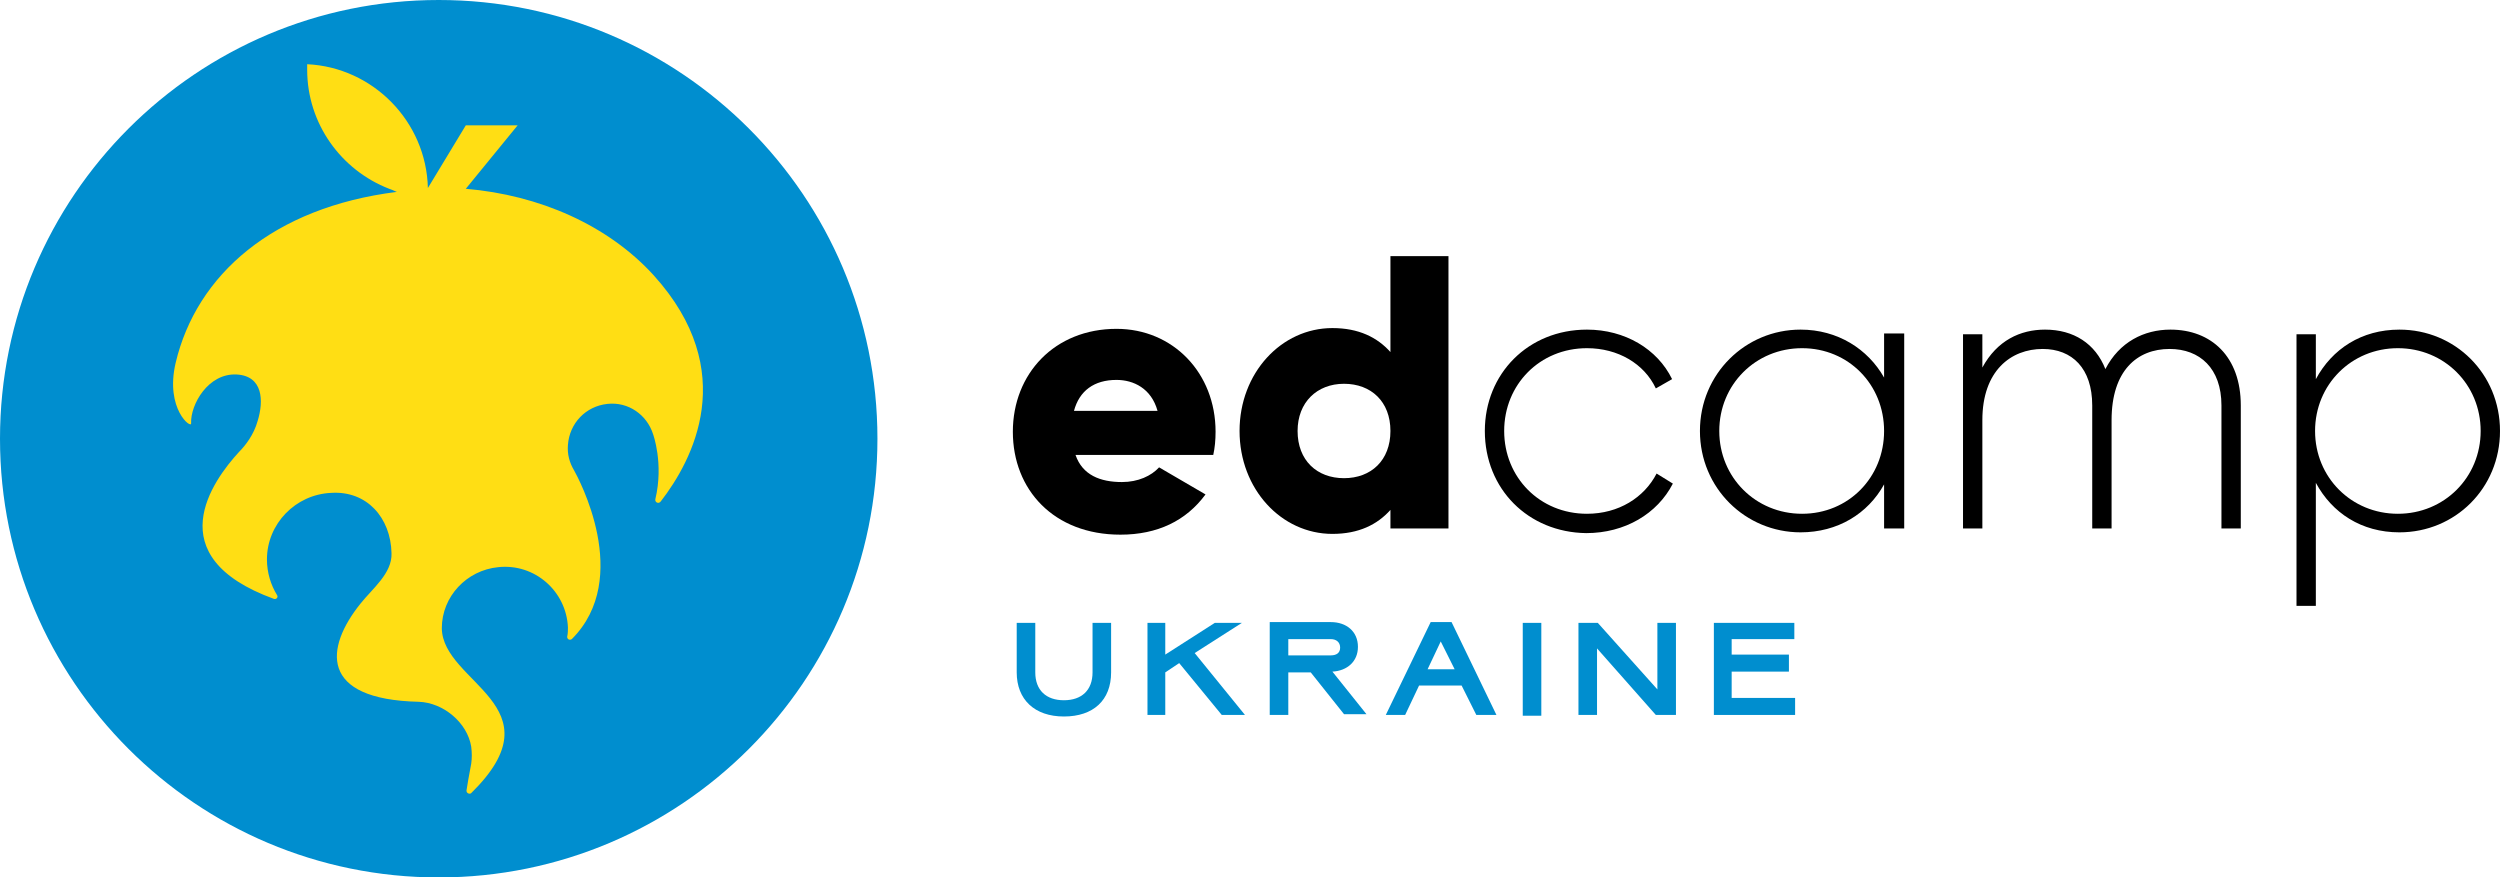 <?xml version="1.0" encoding="utf-8"?>
<!-- Generator: Adobe Illustrator 28.3.0, SVG Export Plug-In . SVG Version: 6.00 Build 0)  -->
<svg version="1.1" id="Шар_1" xmlns="http://www.w3.org/2000/svg" xmlns:xlink="http://www.w3.org/1999/xlink" x="0px" y="0px"
	 viewBox="0 0 323.1 113.4" style="enable-background:new 0 0 323.1 113.4;" xml:space="preserve">
<style type="text/css">
	.st0{fill:#008ECF;}
	.st1{fill:#FFDE14;}
</style>
<g>
	<g>
		<path class="st0" d="M141.2,80.5h2.4v6.4c0,3.6-2.3,5.7-6.1,5.7s-6.1-2.2-6.1-5.7v-6.4h2.4v6.4c0,2.3,1.4,3.6,3.7,3.6
			s3.7-1.3,3.7-3.6L141.2,80.5L141.2,80.5z"/>
	</g>
	<polygon class="st0" points="152.4,85.7 150.6,86.9 150.6,92.4 148.3,92.4 148.3,80.5 150.6,80.5 150.6,84.6 157,80.5 160.5,80.5 
		154.4,84.4 160.9,92.4 157.9,92.4 	"/>
	<g>
		<path class="st0" d="M166.5,82.6v2.1h5.5c0.7,0,1.2-0.3,1.2-1c0-0.7-0.5-1.1-1.2-1.1L166.5,82.6L166.5,82.6z M169.4,86.9h-2.9v5.5
			h-2.4v-12h7.9c2,0,3.5,1.2,3.5,3.2c0,1.9-1.4,3.1-3.3,3.2l4.4,5.5h-2.9L169.4,86.9z"/>
	</g>
	<path class="st0" d="M184.5,86.5h3.5l-1.8-3.6L184.5,86.5z M193.4,92.4h-2.6l-1.9-3.8h-5.5l-1.8,3.8h-2.5l5.8-12h2.7L193.4,92.4z"
		/>
	<rect x="196.8" y="80.5" class="st0" width="2.4" height="12"/>
	<polygon class="st0" points="206.4,83.8 206.4,92.4 204,92.4 204,80.5 206.5,80.5 214.2,89.1 214.2,80.5 216.6,80.5 216.6,92.4 
		214,92.4 	"/>
	<polygon class="st0" points="221.5,92.4 221.5,80.5 231.9,80.5 231.9,82.6 223.8,82.6 223.8,84.6 231.2,84.6 231.2,86.8 
		223.8,86.8 223.8,90.2 232,90.2 232,92.4 	"/>
	<path d="M149.6,53.1c-0.8-2.9-3.1-4-5.3-4c-2.9,0-4.8,1.4-5.5,4H149.6z M145,62.3c2.1,0,3.8-0.8,4.8-1.9l6,3.5
		c-2.5,3.4-6.2,5.2-11,5.2c-8.6,0-13.9-5.8-13.9-13.3s5.4-13.3,13.4-13.3c7.3,0,12.8,5.7,12.8,13.3c0,1.1-0.1,2.1-0.3,3h-17.8
		C139.9,61.4,142.2,62.3,145,62.3"/>
	<path d="M179.7,55.7c0-3.8-2.5-6.1-6-6.1c-3.5,0-6,2.4-6,6.1c0,3.8,2.5,6.1,6,6.1S179.7,59.5,179.7,55.7 M187.2,33.1v35.2h-7.5
		v-2.4c-1.7,1.9-4.1,3.1-7.5,3.1c-6.6,0-12-5.8-12-13.3s5.4-13.3,12-13.3c3.4,0,5.8,1.2,7.5,3.1V33.1H187.2z"/>
	<path d="M191.9,55.7c0-7.4,5.6-13.1,13.2-13.1c4.9,0,9.1,2.5,11,6.4l-2.1,1.2c-1.5-3.2-4.9-5.2-8.9-5.2c-6.1,0-10.7,4.7-10.7,10.7
		s4.6,10.7,10.7,10.7c4.1,0,7.4-2.1,9-5.2l2.1,1.3c-2,3.9-6.2,6.4-11.2,6.4C197.5,68.8,191.9,63.2,191.9,55.7"/>
	<path d="M243.5,55.7c0-6-4.6-10.7-10.6-10.7c-6,0-10.7,4.7-10.7,10.7s4.7,10.7,10.7,10.7C238.9,66.4,243.5,61.7,243.5,55.7
		 M246.1,43.2v25.1h-2.6v-5.7c-2.1,3.8-6,6.2-10.8,6.2c-7.1,0-13-5.7-13-13.1s5.9-13.1,13-13.1c4.8,0,8.7,2.5,10.8,6.2v-5.7H246.1z"
		/>
	<path d="M289.6,52.4v15.9h-2.5V52.4c0-4.8-2.8-7.3-6.7-7.3c-4.2,0-7.5,2.8-7.5,9.2v14h-2.5V52.4c0-4.8-2.6-7.3-6.4-7.3
		c-4.1,0-7.8,2.8-7.8,9.2v14h-2.5V43.2h2.5v4.3c1.9-3.5,4.9-4.9,8.1-4.9c3.7,0,6.5,1.8,7.8,5.1c1.8-3.5,5-5.1,8.4-5.1
		C285.8,42.6,289.6,46.1,289.6,52.4"/>
	<path d="M320.6,55.7c0-6-4.7-10.7-10.7-10.7s-10.7,4.7-10.7,10.7s4.7,10.7,10.7,10.7S320.6,61.7,320.6,55.7 M323.1,55.7
		c0,7.4-5.8,13.1-13,13.1c-4.9,0-8.7-2.5-10.8-6.4v15.9h-2.5V43.2h2.5V49c2.1-3.9,5.9-6.4,10.8-6.4
		C317.3,42.6,323.1,48.3,323.1,55.7"/>
	<path class="st0" d="M113.4,56.7c0,31.3-25.4,56.7-56.7,56.7S0,88,0,56.7S25.4,0,56.7,0S113.4,25.4,113.4,56.7"/>
	<path class="st1" d="M74.2,60.8C74.2,60.8,74.2,60.8,74.2,60.8L74.2,60.8c-0.6-1-0.9-2.1-0.8-3.3c0.2-2.8,2.3-5,5.1-5.3
		c2.7-0.3,5.1,1.4,5.9,3.9l0,0c0,0,1.4,3.8,0.3,8.4c-0.1,0.4,0.4,0.7,0.7,0.3c4.1-5.3,10.3-16.8-0.9-29.2
		c-5.9-6.5-14.8-10.4-24.3-11.2l6.7-8.2h-6.7l-4.9,8.1c-0.2-8.6-7.1-15.6-15.6-16c0,0.2,0,0.4,0,0.7c0,7,4.4,13,10.6,15.4
		c0.6,0.2,0.9,0.4,1,0.4c-16,2-25.9,10.7-28.6,22.1c-1.4,6,2.1,8.6,2,7.8c-0.1-2.4,2.2-6.5,5.9-6.3c3.4,0.2,3.5,3.4,2.7,6
		c-0.5,1.8-1.6,3.2-2.4,4c-3.4,3.7-10.6,13.5,4.5,19c0.3,0.1,0.6-0.2,0.4-0.5c-0.8-1.3-1.3-2.9-1.3-4.6c0-4.6,3.7-8.4,8.3-8.6
		c4.6-0.3,7.7,3.2,7.8,7.8c0.1,2.6-2.5,4.6-4,6.5c-4.6,5.7-5.4,12.4,7.5,12.7c3.2,0.1,6.3,2.7,6.8,5.8c0.1,0.8,0.1,1.5,0,2.2l0,0
		c-0.3,1.6-0.5,2.7-0.6,3.4c-0.1,0.4,0.4,0.6,0.6,0.4c11.5-11.3-3.7-14.2-3.8-21.3c0-4.1,3.2-7.5,7.3-7.9c4.7-0.5,8.8,3.1,9,7.8
		c0,0.3,0,0.8-0.1,1.2c0,0.3,0.3,0.5,0.6,0.3C81.8,74.7,74.7,61.7,74.2,60.8C74.2,60.8,74.2,60.8,74.2,60.8"/>
</g>
</svg>
